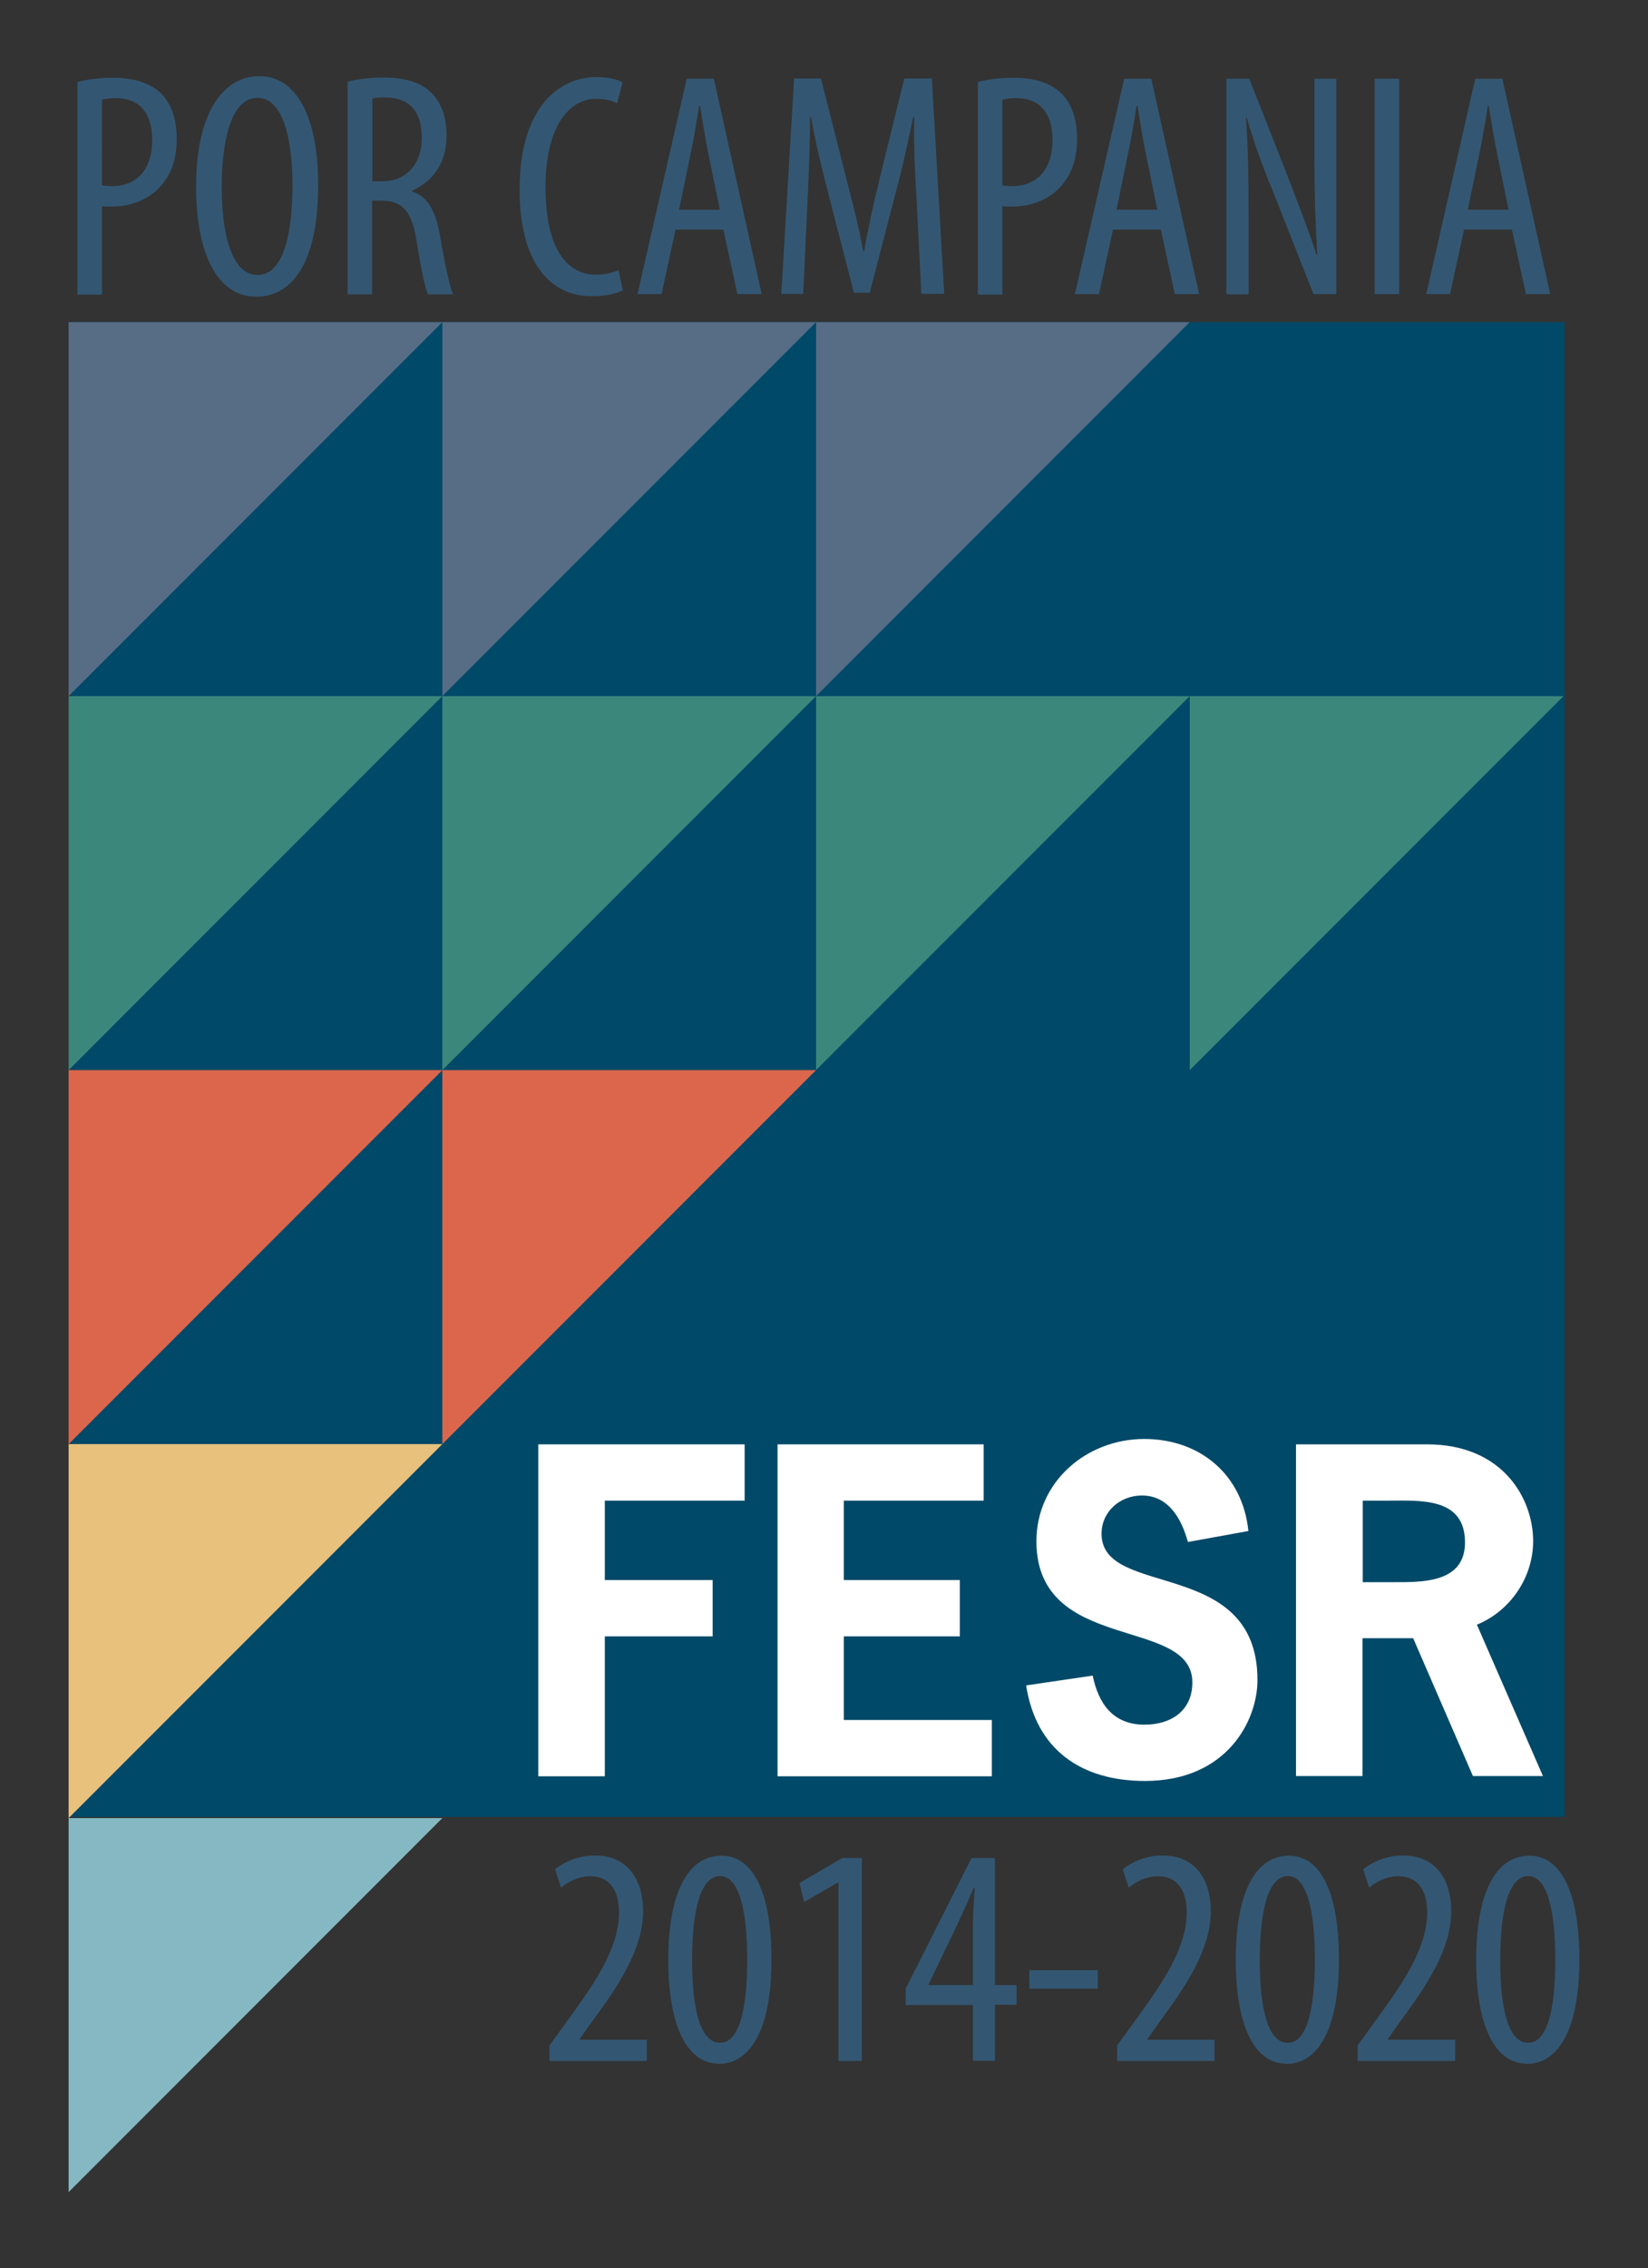 <?xml version="1.0" encoding="utf-8"?>
<!-- Generator: Adobe Illustrator 27.4.0, SVG Export Plug-In . SVG Version: 6.00 Build 0)  -->
<svg version="1.1" id="Livello_1" xmlns="http://www.w3.org/2000/svg" xmlns:xlink="http://www.w3.org/1999/xlink" x="0px" y="0px"
	 viewBox="0 0 706 971" style="enable-background:new 0 0 706 971;" xml:space="preserve">
<rect x="0" y="0" width="706" height="971" fill="#333333" stroke="none"/>
<style type="text/css">
	.st0{fill:#004968;}
	.st1{fill:#335773;}
	.st2{fill:#566D85;}
	.st3{fill:#3B877B;}
	.st4{fill:#DC664C;}
	.st5{fill:#E8C17C;}
	.st6{fill:#85B8C3;}
	.st7{fill:#FFFFFF;}
</style>
<g>
	<rect x="30.4" y="137.9" class="st0" width="639.9" height="639.9"/>
	<path class="st1" d="M235.4,882.3v-6.7l7.2-9.9c10.4-14.4,22.6-30.7,22.6-47c0-9.6-4.2-15.5-12.3-15.5c-6.3,0-10.4,3.3-12.6,4.8
		l-2.5-7.8c3.1-2.5,9.1-5.9,17-5.9c14.4,0,20.7,10.7,20.7,23.8c0,16.3-10.7,32.2-21.5,46.8l-5.7,8v0.3h28.8v9.1H235.4z"/>
	<path class="st1" d="M307.9,883.4c-13.5,0-21.6-16-21.6-44.4c0-29.3,8.7-44.6,22.8-44.6c14,0,21.4,16.7,21.4,44.4
		c0,31.7-10,44.7-22.5,44.7H307.9z M308.5,874.5c8.3,0,11.6-14.8,11.6-35.7c0-20.3-3.3-35.7-11.6-35.7c-8.4,0-12,14.7-12,35.7
		c-0.1,21,3.5,35.7,11.9,35.7H308.5z"/>
	<polygon class="st1" points="359.2,805.9 358.9,805.9 344.5,814.2 342.5,806.1 360.8,795.4 369.2,795.4 369.2,882.3 359.2,882.3 	
		"/>
	<path class="st1" d="M416.8,882.3v-24H388v-7l28.2-55.9h10v54.4h9.3v8.4h-9.3v24H416.8z M416.8,849.8v-24.5c0-6,0.4-11.4,0.8-17.1
		h-0.5c-2.9,6.9-4.8,10.9-7.3,16.3l-12,25v0.3H416.8z"/>
	<rect x="441" y="843.4" class="st1" width="29.3" height="7.9"/>
	<path class="st1" d="M478.6,882.3v-6.7l7.2-9.9c10.4-14.4,22.6-30.7,22.6-47c0-9.6-4.1-15.5-12.3-15.5c-6.3,0-10.4,3.3-12.6,4.8
		l-2.5-7.8c3.1-2.5,9.1-5.9,17-5.9c14.4,0,20.7,10.7,20.7,23.8c0,16.3-10.7,32.2-21.5,46.8l-5.7,8v0.3h28.8v9.1H478.6z"/>
	<path class="st1" d="M551,883.4c-13.5,0-21.6-16-21.6-44.4c0-29.3,8.7-44.6,22.8-44.6c14,0,21.4,16.7,21.4,44.4
		c0,31.7-10,44.7-22.4,44.7H551z M551.7,874.5c8.3,0,11.6-14.8,11.6-35.7c0-20.3-3.3-35.7-11.6-35.7c-8.4,0-12,14.7-12,35.7
		c-0.1,21,3.5,35.7,11.9,35.7H551.7z"/>
	<path class="st1" d="M581.6,882.3v-6.7l7.2-9.9c10.4-14.4,22.6-30.7,22.6-47c0-9.6-4.1-15.5-12.3-15.5c-6.3,0-10.4,3.3-12.6,4.8
		l-2.5-7.8c3.1-2.5,9.1-5.9,17-5.9c14.4,0,20.7,10.7,20.7,23.8c0,16.3-10.7,32.2-21.5,46.8l-5.7,8v0.3h28.9v9.1H581.6z"/>
	<path class="st1" d="M654,883.4c-13.5,0-21.6-16-21.6-44.4c0-29.3,8.7-44.6,22.8-44.6c14,0,21.4,16.7,21.4,44.4
		c0,31.7-10,44.7-22.4,44.7H654z M654.7,874.5c8.3,0,11.6-14.8,11.6-35.7c0-20.3-3.3-35.7-11.6-35.7c-8.4,0-12,14.7-12,35.7
		c-0.1,21,3.5,35.7,11.9,35.7H654.7z"/>
	<path class="st1" d="M33.2,35.1c4.3-1.1,9.2-1.8,15.3-1.8c8.5,0,15.7,2,20.5,6.7c4.4,4.4,6.7,11.1,6.7,19.2c0,8.5-2,14.2-5.6,18.9
		c-4.9,6.8-13.5,10.3-21.7,10.3c-1.8,0-3.1,0-4.7-0.1v37.8H33.2V35.1z M43.8,79.4c1.2,0.1,2.4,0.3,4.2,0.3
		c10.3,0,17.2-6.8,17.2-19.8c0-9.4-3.8-17.9-15.6-17.9c-2.5,0-4.5,0.3-5.9,0.7V79.4z"/>
	<path class="st1" d="M109.6,127C94.3,127,84,110.7,84,79.7c0-30.5,11.1-47.1,27.1-47.1c15.7,0,25.2,17.1,25.2,46.5
		c0,34.5-11.8,47.9-26.5,47.9H109.6z M110.4,117.7c11.8,0,14.9-20.1,14.9-38.2c0-17.3-3.1-37.6-15.1-37.6C98.4,41.9,95,62.2,95,79.7
		c-0.1,17.9,3.4,38,15.3,38H110.4z"/>
	<path class="st1" d="M148.9,35c4.5-1.2,10-1.8,15.2-1.8c9.2,0,16,1.9,20.8,6.6c4.5,4.7,6.4,10.8,6.4,18.1
		c0,11.8-5.5,19.4-14.8,23.8V82c6.9,2.1,10.4,8.6,12.3,20.7c2.2,12.6,4,20.4,5.3,23.3h-10.7c-1.4-2.7-3.1-11.5-4.9-22.7
		c-2-12.7-6-17.4-15-17.4h-4.1v40.1h-10.5V35z M159.5,77.6h4.4c10.1,0,16.8-7.4,16.8-18.5c0-10.5-4.4-17.3-15.7-17.4
		c-2.1,0-4.1,0.1-5.5,0.5V77.6z"/>
	<path class="st1" d="M266.8,124.3c-2.9,1.5-7.5,2.5-13.3,2.5c-17.9,0-30.9-14.4-30.9-45.7c0-36.5,18.1-48.1,32.7-48.1
		c5.5,0,9.6,1.1,11.4,2.3l-2.3,8.9c-2.2-1-4.4-1.9-9.2-1.9c-9.8,0-21.5,9.6-21.5,37.8c0,28.3,10.4,37.5,21.7,37.5c4,0,7.4-1,9.6-1.9
		L266.8,124.3z"/>
	<path class="st1" d="M289.4,98.3l-6,27.6h-10.3l21.1-92.2h11.6l20.5,92.2h-10.4l-6-27.6H289.4z M308.4,89.8l-4.8-23.4
		c-1.4-6.6-2.6-14.2-3.7-21.1h-0.4c-1.1,7-2.4,14.9-3.8,21.2l-4.8,23.3H308.4z"/>
	<path class="st1" d="M392.7,86.2c-0.7-12.2-1.4-25.7-1-36.1h-0.5c-2.1,10.3-4.5,21.3-7.4,32l-11.2,43.2h-6.8l-10.7-41.5
		c-3.1-11.8-5.8-23.1-7.7-33.8H347c0.1,10.8-0.5,23.7-1.1,36.8l-1.8,39h-9.4l5.5-92.2h11.5l10.7,42.2c3.1,12.2,5.5,21.2,7.4,31.7
		h0.4c1.8-10.5,3.8-19.3,6.8-31.7l10.4-42.2h11.8l5.3,92.2h-9.8L392.7,86.2z"/>
	<path class="st1" d="M418.9,35.1c4.2-1.1,9.2-1.8,15.3-1.8c8.5,0,15.7,2,20.5,6.7c4.4,4.4,6.7,11.1,6.7,19.2c0,8.5-2,14.2-5.6,18.9
		c-4.9,6.8-13.5,10.3-21.8,10.3c-1.8,0-3.1,0-4.6-0.1v37.8h-10.5V35.1z M429.4,79.4c1.2,0.1,2.5,0.3,4.2,0.3
		c10.3,0,17.3-6.8,17.3-19.8c0-9.4-3.8-17.9-15.6-17.9c-2.5,0-4.5,0.3-5.9,0.7V79.4z"/>
	<path class="st1" d="M476.8,98.3l-6,27.6h-10.3l21.1-92.2h11.6l20.5,92.2h-10.4l-6-27.6H476.8z M495.8,89.8L491,66.4
		c-1.4-6.6-2.6-14.2-3.7-21.1h-0.4c-1.1,7-2.4,14.9-3.8,21.2l-4.8,23.3H495.8z"/>
	<path class="st1" d="M525.4,125.9V33.7h9.8l17,43.2c3.8,10,8.6,22.2,11.8,32.2h0.3c-0.8-14.5-1.2-26.4-1.2-42.4v-33h9.4v92.2h-9.8
		l-17.5-44.3c-3.9-9.3-7.8-19.8-11.1-31.3h-0.3c0.8,12.3,1.1,24.1,1.1,43.8v31.9H525.4z"/>
	<rect x="588.9" y="33.7" class="st1" width="10.5" height="92.2"/>
	<path class="st1" d="M627.2,98.3l-6,27.6H611L632,33.7h11.6l20.5,92.2h-10.4l-6-27.6H627.2z M646.3,89.8l-4.8-23.4
		c-1.4-6.6-2.6-14.2-3.7-21.1h-0.4c-1.1,7-2.5,14.9-3.8,21.2l-4.8,23.3H646.3z"/>
	<polyline class="st2" points="29.4,298 29.4,137.9 189.5,137.9 	"/>
	<polyline class="st2" points="189.5,298 189.5,137.9 349.6,137.9 	"/>
	<polyline class="st2" points="349.6,298 349.6,137.9 509.7,137.9 	"/>
	<polyline class="st3" points="29.4,458.1 29.4,298 189.5,298 	"/>
	<polyline class="st3" points="189.5,458.1 189.5,298 349.6,298 	"/>
	<polyline class="st3" points="349.6,458.1 349.6,298 509.7,298 	"/>
	<polyline class="st4" points="29.4,618.2 29.4,458.1 189.5,458.1 	"/>
	<polyline class="st5" points="29.4,778.3 29.4,618.2 189.5,618.2 	"/>
	<polyline class="st6" points="29.4,938.4 29.4,778.3 189.5,778.3 	"/>
	<polyline class="st4" points="189.5,618.2 189.5,458.1 349.6,458.1 	"/>
	<polyline class="st3" points="509.7,458.1 509.7,298 669.8,298 	"/>
	<polygon class="st7" points="319,642.4 259.1,642.4 259.1,676.4 305.3,676.4 305.3,700.5 259.1,700.5 259.1,760.4 230.6,760.4 
		230.6,618.3 319,618.3 	"/>
	<polygon class="st7" points="421.4,642.4 361.5,642.4 361.5,676.4 411.2,676.4 411.2,700.5 361.5,700.5 361.5,736.3 424.9,736.3 
		424.9,760.4 333.1,760.4 333.1,618.3 421.4,618.3 	"/>
	<path class="st7" d="M508.9,660.1c-2.7-9.8-8.2-19.9-19.7-19.9c-9.3,0-17.3,6.8-17.3,16.4c0,27.9,66.8,9.7,66.8,62.6
		c0,17.4-13.1,43.2-48.2,43.2c-27,0-46.6-13.1-50.9-40.9l28.5-4.2c2.5,12,8.7,21,22.2,21c11.2,0,20.5-5.8,20.5-18.1
		c0-28.5-66.8-12.1-66.8-60.4c0-25.5,21.5-43.8,46.2-43.8c24.1,0,42.2,15.5,44.6,39.4L508.9,660.1z"/>
	<path class="st7" d="M611.3,618.3c32.7,0,45.5,23.4,45.5,41.4c0,15.5-9.7,29.9-24.1,35.8l28.3,64.8H631l-25.6-59h-21.7v59h-28.5
		v-142H611.3z M596.2,677.3c12.4,0,31.4,0.7,31.4-17c0-19.5-19.2-17.9-33.2-17.9h-10.6v34.9H596.2z"/>
</g>
</svg>
